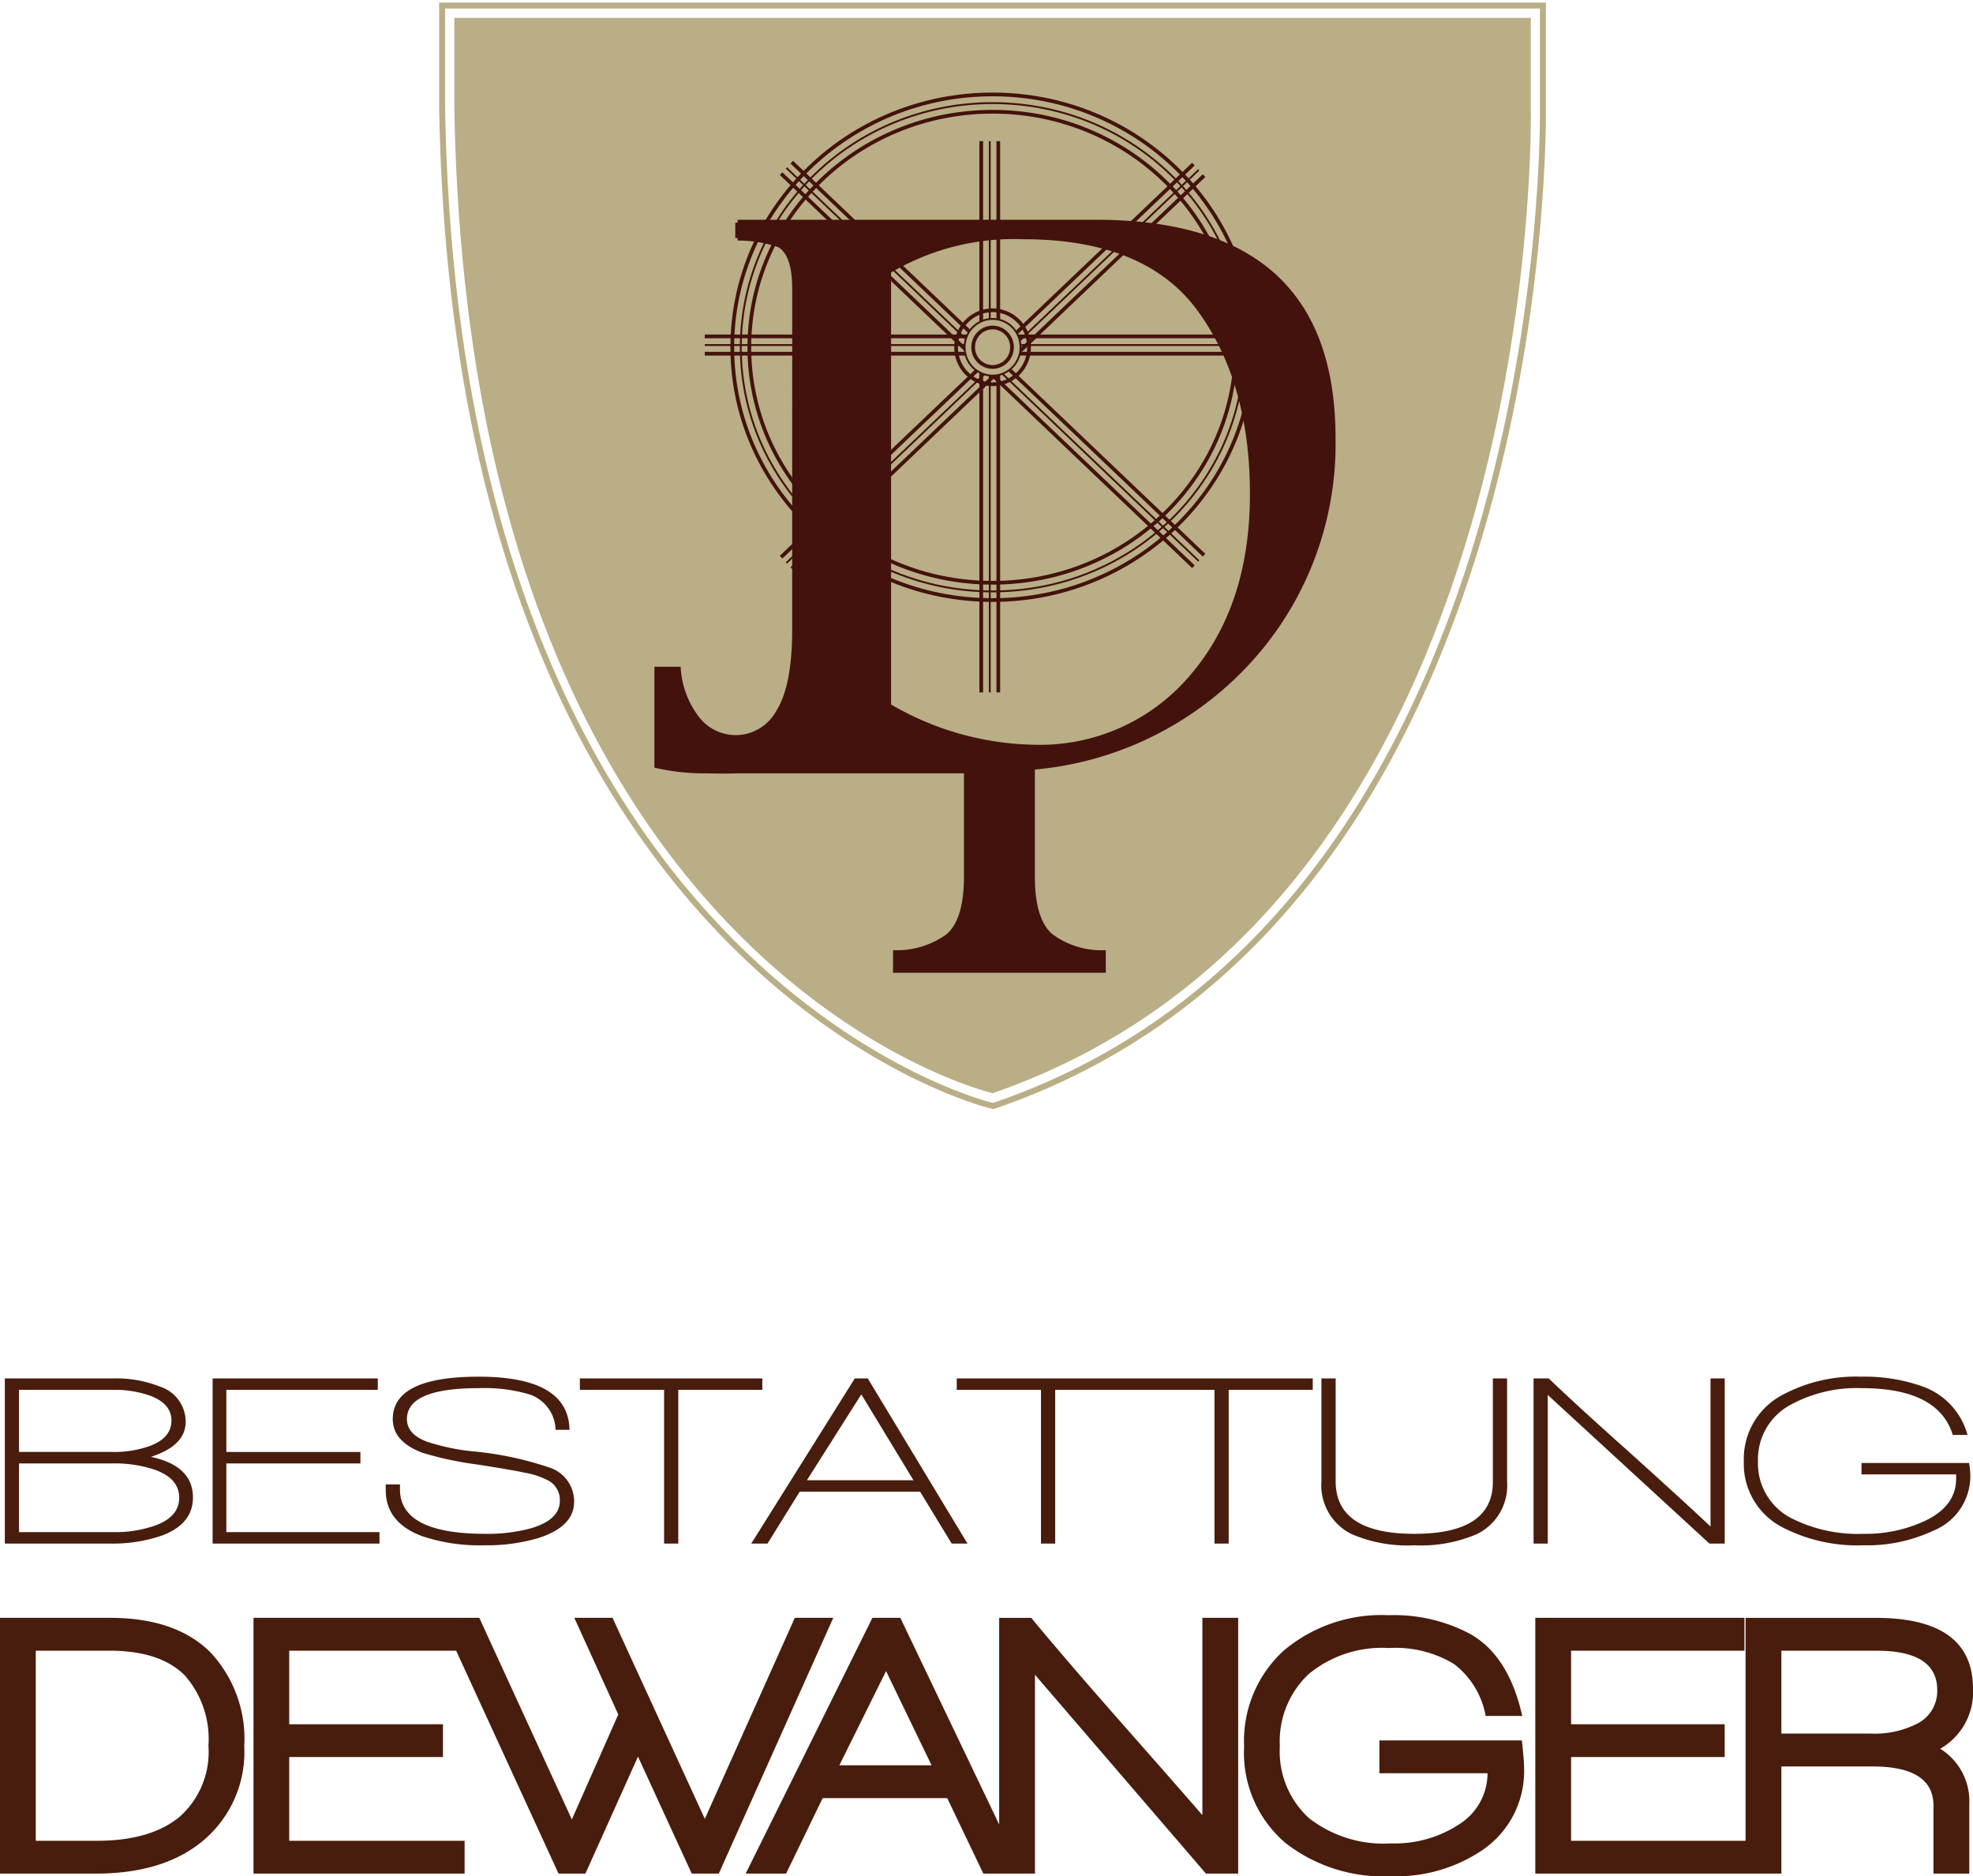 <?xml version="1.0" encoding="UTF-8"?>
<svg xmlns="http://www.w3.org/2000/svg" xmlns:xlink="http://www.w3.org/1999/xlink" width="157.879" height="150.13" viewBox="0 0 157.879 150.13">
  <defs>
    <clipPath id="clip-path">
      <path id="Pfad_515" data-name="Pfad 515" d="M0,41.121H88.961V-47.84H0Z" transform="translate(0 47.84)" fill="none"></path>
    </clipPath>
    <clipPath id="clip-path-3">
      <path id="Pfad_536" data-name="Pfad 536" d="M0,18.18H157.879V-21.789H0Z" transform="translate(0 21.789)" fill="#481d0d"></path>
    </clipPath>
  </defs>
  <g id="Gruppe_2375" data-name="Gruppe 2375" transform="translate(-390 -2450)">
    <g id="Gruppe_2210" data-name="Gruppe 2210" transform="translate(-8 -252)">
      <g id="Gruppe_2201" data-name="Gruppe 2201" transform="translate(432.946 2702)">
        <g id="Gruppe_2182" data-name="Gruppe 2182" transform="translate(0 0)" clip-path="url(#clip-path)">
          <g id="Gruppe_2175" data-name="Gruppe 2175" transform="translate(1.529 1.55)">
            <path id="Pfad_508" data-name="Pfad 508" d="M0,0H85.9V6.945S87.368,70.41,42.952,85.8c0,0-41.761-9.768-42.952-78.674Z" fill="#b9ae86"></path>
          </g>
          <g id="Gruppe_2176" data-name="Gruppe 2176" transform="translate(0.437 0.443)">
            <path id="Pfad_509" data-name="Pfad 509" d="M.5,0H87.485V8.054c.015.617.971,64.43-43.683,79.9l-.3.1-.3-.071C42.778,87.886.6,77.225-.6,8.253V0Z" transform="translate(0.596)" fill="none" stroke="#b9ae86" stroke-width="0.477"></path>
          </g>
          <g id="Gruppe_2177" data-name="Gruppe 2177" transform="translate(1.529 1.55)">
            <path id="Pfad_510" data-name="Pfad 510" d="M0,0H85.9V6.945S87.368,70.41,42.952,85.8c0,0-41.761-9.768-42.952-78.674Z" fill="none" stroke="#b9ae86" stroke-width="0.239"></path>
          </g>
          <g id="Gruppe_2178" data-name="Gruppe 2178" transform="translate(2.62 2.658)">
            <path id="Pfad_511" data-name="Pfad 511" d="M0,0H83.714V5.839c.015.651.922,62.557-41.895,77.7C38.16,82.478,1.109,70.155,0,6Z" fill="none" stroke="#b9ae86" stroke-width="0.477"></path>
          </g>
          <g id="Gruppe_2179" data-name="Gruppe 2179" transform="translate(23.652 7.557)">
            <path id="Pfad_512" data-name="Pfad 512" d="M9.462,18.7c11.484,0,20.828-9.075,20.828-20.228s-9.344-20.23-20.828-20.23-20.828,9.075-20.828,20.23S-2.022,18.7,9.462,18.7Z" transform="translate(11.366 21.757)" fill="none" stroke="#44120d" stroke-width="0.298"></path>
          </g>
          <g id="Gruppe_2180" data-name="Gruppe 2180" transform="translate(24.333 8.25)">
            <path id="Pfad_513" data-name="Pfad 513" d="M9.153,18.061C20.28,18.061,29.3,9.314,29.3-1.476S20.28-21.012,9.153-21.012-10.994-12.267-10.994-1.476-1.974,18.061,9.153,18.061Z" transform="translate(10.994 21.012)" fill="none" stroke="#44120d" stroke-width="0.149"></path>
          </g>
          <g id="Gruppe_2181" data-name="Gruppe 2181" transform="translate(25.015 8.942)">
            <path id="Pfad_514" data-name="Pfad 514" d="M8.843,17.421c10.733,0,19.465-8.454,19.465-18.845S19.576-20.268,8.843-20.268-10.622-11.814-10.622-1.423-1.89,17.421,8.843,17.421Z" transform="translate(10.622 20.268)" fill="none" stroke="#44120d" stroke-width="0.298"></path>
          </g>
        </g>
        <g id="Gruppe_2183" data-name="Gruppe 2183" transform="translate(44.938 11.295)">
          <path id="Pfad_516" data-name="Pfad 516" d="M0,0V44.109" fill="none" stroke="#44120d" stroke-width="0.298"></path>
        </g>
        <g id="Gruppe_2184" data-name="Gruppe 2184" transform="translate(44.255 11.295)">
          <path id="Pfad_517" data-name="Pfad 517" d="M0,0V44.109" fill="none" stroke="#44120d" stroke-width="0.149"></path>
        </g>
        <g id="Gruppe_2185" data-name="Gruppe 2185" transform="translate(43.573 11.295)">
          <path id="Pfad_518" data-name="Pfad 518" d="M0,0V44.109" fill="none" stroke="#44120d" stroke-width="0.298"></path>
        </g>
        <g id="Gruppe_2186" data-name="Gruppe 2186" transform="translate(21.45 26.917)">
          <path id="Pfad_519" data-name="Pfad 519" d="M0,0H46.06" fill="none" stroke="#44120d" stroke-width="0.298"></path>
        </g>
        <g id="Gruppe_2187" data-name="Gruppe 2187" transform="translate(21.45 27.609)">
          <path id="Pfad_520" data-name="Pfad 520" d="M0,0H46.06" fill="none" stroke="#44120d" stroke-width="0.149"></path>
        </g>
        <g id="Gruppe_2188" data-name="Gruppe 2188" transform="translate(21.45 28.302)">
          <path id="Pfad_521" data-name="Pfad 521" d="M0,0H46.06" fill="none" stroke="#44120d" stroke-width="0.298"></path>
        </g>
        <g id="Gruppe_2189" data-name="Gruppe 2189" transform="translate(28.409 12.975)">
          <path id="Pfad_522" data-name="Pfad 522" d="M0,0,32.993,31.45" fill="none" stroke="#44120d" stroke-width="0.298"></path>
        </g>
        <g id="Gruppe_2190" data-name="Gruppe 2190" transform="translate(27.983 13.435)">
          <path id="Pfad_523" data-name="Pfad 523" d="M0,0,32.993,31.45" fill="none" stroke="#44120d" stroke-width="0.149"></path>
        </g>
        <g id="Gruppe_2191" data-name="Gruppe 2191" transform="translate(27.557 13.895)">
          <path id="Pfad_524" data-name="Pfad 524" d="M0,0,32.993,31.45" fill="none" stroke="#44120d" stroke-width="0.298"></path>
        </g>
        <g id="Gruppe_2192" data-name="Gruppe 2192" transform="translate(27.557 13.132)">
          <path id="Pfad_525" data-name="Pfad 525" d="M18.158,0-14.835,31.45" transform="translate(14.835)" fill="none" stroke="#44120d" stroke-width="0.298"></path>
        </g>
        <g id="Gruppe_2193" data-name="Gruppe 2193" transform="translate(27.984 13.592)">
          <path id="Pfad_526" data-name="Pfad 526" d="M18.158,0-14.835,31.45" transform="translate(14.835)" fill="none" stroke="#44120d" stroke-width="0.149"></path>
        </g>
        <g id="Gruppe_2194" data-name="Gruppe 2194" transform="translate(28.41 14.052)">
          <path id="Pfad_527" data-name="Pfad 527" d="M18.158,0-14.835,31.45" transform="translate(14.835)" fill="none" stroke="#44120d" stroke-width="0.298"></path>
        </g>
        <g id="Gruppe_2200" data-name="Gruppe 2200" transform="translate(0 0)" clip-path="url(#clip-path)">
          <g id="Gruppe_2195" data-name="Gruppe 2195" transform="translate(42.244 25.519)">
            <path id="Pfad_528" data-name="Pfad 528" d="M1.016,2.1A2.252,2.252,0,0,0,3.251-.172,2.251,2.251,0,0,0,1.016-2.439,2.251,2.251,0,0,0-1.22-.172,2.252,2.252,0,0,0,1.016,2.1" transform="translate(1.22 2.439)" fill="#b9ae86"></path>
          </g>
          <g id="Gruppe_2196" data-name="Gruppe 2196" transform="translate(41.563 24.826)">
            <path id="Pfad_529" data-name="Pfad 529" d="M1.325,2.737A2.942,2.942,0,0,0,4.243-.224a2.942,2.942,0,0,0-2.917-2.96A2.942,2.942,0,0,0-1.592-.224,2.942,2.942,0,0,0,1.325,2.737Z" transform="translate(1.592 3.184)" fill="none" stroke="#44120d" stroke-width="0.298"></path>
          </g>
          <g id="Gruppe_2197" data-name="Gruppe 2197" transform="translate(42.244 25.519)">
            <path id="Pfad_530" data-name="Pfad 530" d="M1.016,2.1A2.252,2.252,0,0,0,3.251-.172,2.251,2.251,0,0,0,1.016-2.439,2.251,2.251,0,0,0-1.22-.172,2.252,2.252,0,0,0,1.016,2.1Z" transform="translate(1.22 2.439)" fill="none" stroke="#44120d" stroke-width="0.149"></path>
          </g>
          <g id="Gruppe_2198" data-name="Gruppe 2198" transform="translate(42.928 26.211)">
            <path id="Pfad_531" data-name="Pfad 531" d="M.705,1.457A1.566,1.566,0,0,0,2.257-.118,1.566,1.566,0,0,0,.705-1.7,1.566,1.566,0,0,0-.847-.118,1.566,1.566,0,0,0,.705,1.457Z" transform="translate(0.847 1.695)" fill="none" stroke="#44120d" stroke-width="0.298"></path>
          </g>
          <g id="Gruppe_2199" data-name="Gruppe 2199" transform="translate(17.422 17.584)">
            <path id="Pfad_532" data-name="Pfad 532" d="M24.76,8.084q0-8.761-4.792-13.125T5.556-9.405H-23.086v.231h-.187v1.222c.068,0,.121.009.187.011v.2a9.81,9.81,0,0,1,3.233.524c.035.022.082.039.115.063q1.017.745,1.019,3.224V23.377q0,4.457-1.239,6.458a3.725,3.725,0,0,1-3.269,2,3.729,3.729,0,0,1-2.956-1.463,7.149,7.149,0,0,1-1.462-4.009h-2.1v8.07a17.165,17.165,0,0,0,3.707.457c.834,0,1.871.043,2.949,0v0H-4.976v8.277q0,3.428-1.409,4.612a6.8,6.8,0,0,1-4.266,1.261v1.807H6.375V49.039a6.606,6.606,0,0,1-4.3-1.3Q.7,46.516.7,43.166V34.588a26.625,26.625,0,0,0,16.28-7.526A25.919,25.919,0,0,0,24.76,8.084m-6.852,4.485q0,8.892-4.774,14.464A15.746,15.746,0,0,1,.564,32.6a23.462,23.462,0,0,1-11.371-3.219V-5.182A19.36,19.36,0,0,1-.239-7.847q9.8,0,13.977,5.744t4.171,14.672" transform="translate(29.742 9.405)" fill="#44120d"></path>
          </g>
        </g>
      </g>
      <g id="Gruppe_2205" data-name="Gruppe 2205" transform="translate(398 2812.16)">
        <g id="Gruppe_2204" data-name="Gruppe 2204" transform="translate(0 0)" clip-path="url(#clip-path-3)">
          <g id="Gruppe_2202" data-name="Gruppe 2202" transform="translate(0 19.085)">
            <path id="Pfad_534" data-name="Pfad 534" d="M8.9,4.764A10.119,10.119,0,0,0,6.21-2.721Q3.438-5.5-1.845-5.5h-8.8V14.965h7.668q5.369,0,8.5-2.566A9.249,9.249,0,0,0,8.9,4.764m-2.864,0a6.928,6.928,0,0,1-2.313,5.659Q1.406,12.338-2.889,12.34H-7.781V-2.871h5.907q4.056,0,6.027,1.99a7.711,7.711,0,0,1,1.88,5.644m20.5,10.2V12.34H12.5v-6.7H24.8V3.014H12.5V-2.871H26.379V-5.5H9.641V14.965ZM56.033-5.5H52.955l-7.2,16.084L38.372-5.5h-3.06l3.517,7.732-3.714,8.4L27.708-5.5h-3.06l9.4,20.463H36.2l4.207-9.357,4.3,9.357h2.168ZM71.189,14.965,61.4-5.5H59.165L49.023,14.965h3.236l2.924-6.037h9.97l2.888,6.037ZM63.9,6.3h-7.38L60.257-1.24Zm24.534,8.662V-5.5H85.568V10.287q-1.611-1.871-6.8-7.756-4.3-4.89-6.893-8.029H69.309V14.965h2.864V-.945l13.681,15.91Zm17.7-3.953a9.361,9.361,0,0,1-5.454,1.539A9.726,9.726,0,0,1,94.1,10.527a7.219,7.219,0,0,1-2.331-5.764A7.375,7.375,0,0,1,94.074-1,9.226,9.226,0,0,1,100.5-3.084,9.043,9.043,0,0,1,105.713-1.8a6.724,6.724,0,0,1,2.524,4.149h2.928q-1.074-4.8-4.147-6.549a12.931,12.931,0,0,0-6.533-1.51,12.124,12.124,0,0,0-8.413,2.838,9.779,9.779,0,0,0-3.163,7.664,9.477,9.477,0,0,0,3.312,7.726,12.75,12.75,0,0,0,8.474,2.656A12.257,12.257,0,0,0,108,13.068a7.631,7.631,0,0,0,3.312-6.56q0-.6-.178-2.2h-11.4V6.937h8.652a4.812,4.812,0,0,1-2.258,4.074M129.1,14.965V12.34H115.073v-6.7h12.292V3.014H115.073V-2.871h13.872V-5.5H112.209V14.965ZM147.234.176q0-5.674-7.787-5.674H129.035V14.965H131.9V6.392h7.28q4.89,0,4.892,3.139v5.433h2.864V9.441a4.937,4.937,0,0,0-2.326-4.467,5.212,5.212,0,0,0,2.625-4.8m-2.864.1a2.917,2.917,0,0,1-1.553,2.669,7.512,7.512,0,0,1-3.789.818H131.9V-2.871h7.607q4.863,0,4.865,3.151" transform="translate(10.645 5.709)" fill="#481d0d"></path>
          </g>
          <g id="Gruppe_2203" data-name="Gruppe 2203" transform="translate(0.386 -0.001)">
            <path id="Pfad_535" data-name="Pfad 535" d="M5.728,5.781Q8.2,4.845,8.2,2.739,8.2.208,4.841-.515q2.776-.9,2.776-2.807a2.953,2.953,0,0,0-2.1-2.827A9.386,9.386,0,0,0,1.836-6.79h-8.69V6.424H1.508a12.077,12.077,0,0,0,4.22-.644m.751-9.2q0,1.384-1.709,2.027a8.4,8.4,0,0,1-3.014.486H-5.718V-5.875H1.774a8.419,8.419,0,0,1,3.053.488q1.652.641,1.652,1.968M7.1,2.759q0,1.522-1.924,2.221a9.514,9.514,0,0,1-3.346.526H-5.718V.011H1.71a10.172,10.172,0,0,1,3.5.526Q7.1,1.24,7.1,2.759M23.127,6.424V5.507H10.872V.011H21.6V-.906H10.872V-5.875H22.991V-6.79H9.774V6.424ZM35.92,5.957Q38.7,5.04,38.7,3.071A2.839,2.839,0,0,0,36.786.362,26.622,26.622,0,0,0,30.524-.963a17.082,17.082,0,0,1-3.642-.78q-1.559-.605-1.56-1.794,0-2.474,5.742-2.475a12.723,12.723,0,0,1,3.95.468,3.051,3.051,0,0,1,2.2,2.865h1.118q-.077-4.251-7.264-4.25-6.878,0-6.878,3.392,0,1.794,2.352,2.689a27.077,27.077,0,0,0,4.488.956q2.949.468,3.7.644a6.179,6.179,0,0,1,2,.682,1.773,1.773,0,0,1,.828,1.578q0,1.5-2.289,2.183a13.234,13.234,0,0,1-3.675.449q-6.829,0-6.829-3.568V1.688H23.628v.468q0,2.592,2.928,3.683a14.478,14.478,0,0,0,4.991.721,14.4,14.4,0,0,0,4.373-.6M53.761-5.875V-6.79h-14.6v.915H45.9v12.3h1.136v-12.3Zm16.417,12.3L62.2-6.79H61.16L52.876,6.424h1.3l2.579-4.153h9.63l2.528,4.153ZM65.854,1.356H57.329l4.354-6.872ZM83.916-5.875V-6.79h-14.6v.915h6.743v12.3h1.138v-12.3Zm13.891,0V-6.79H83.2v.915h6.744v12.3h1.136v-12.3Zm13.14,11.538a4.32,4.32,0,0,0,2.41-4.19V-6.79h-1.138V1.492q0,4.152-6.28,4.153-6.3,0-6.3-4.21V-6.79H98.5V1.435a4.353,4.353,0,0,0,2.408,4.228,11.3,11.3,0,0,0,5.03.9,11.306,11.306,0,0,0,5.008-.9m19.827.761V-6.79h-1.136V5.06q-2-1.89-6.454-5.907Q118.9-4.666,116.689-6.79h-1.213V6.424h1.136V-5.468L129.548,6.424ZM147.422,5.41a4.719,4.719,0,0,0,3.005-4.4,7.318,7.318,0,0,0-.1-1.033h-8.611V.888h7.572v.35q0,2.223-2.583,3.412a11.221,11.221,0,0,1-4.817.994,11.791,11.791,0,0,1-5.7-1.209,4.914,4.914,0,0,1-2.755-4.6,4.944,4.944,0,0,1,2.656-4.54,11.029,11.029,0,0,1,5.639-1.306q6.14,0,7.293,3.742H150.2a5.7,5.7,0,0,0-3.545-3.86,13.8,13.8,0,0,0-4.971-.8,12.409,12.409,0,0,0-6.3,1.462A5.789,5.789,0,0,0,132.3-.144a5.706,5.706,0,0,0,3.2,5.322,13.025,13.025,0,0,0,6.379,1.383,12.426,12.426,0,0,0,5.549-1.15" transform="translate(6.854 6.928)" fill="#481d0d"></path>
          </g>
        </g>
      </g>
    </g>
  </g>
</svg>
